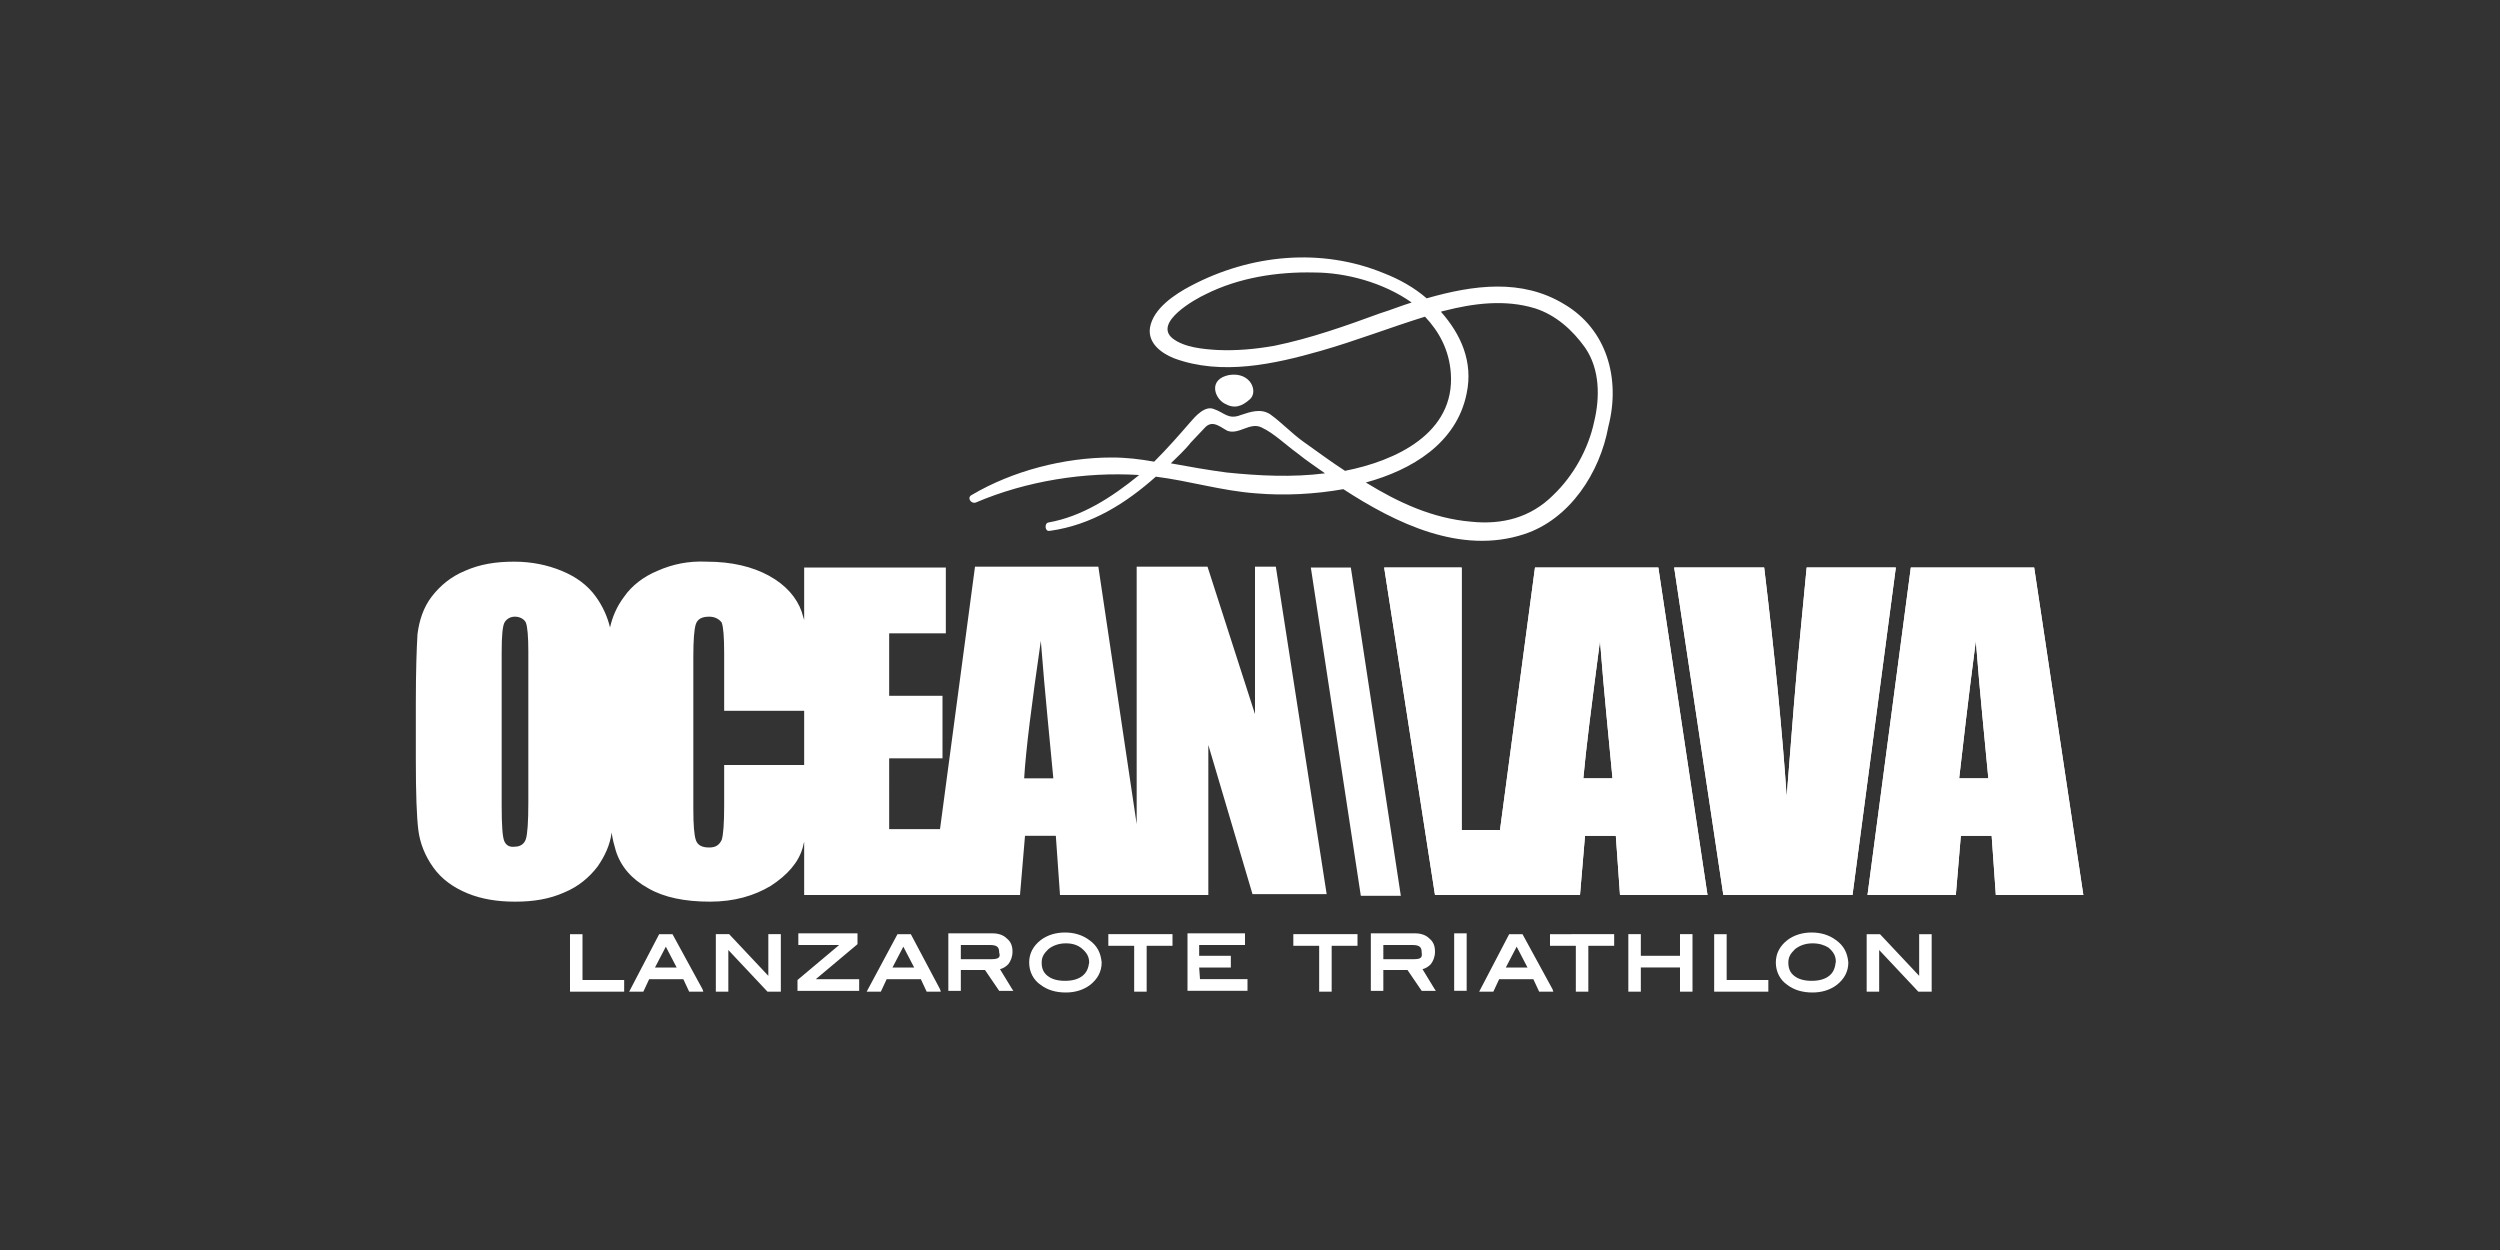 <?xml version="1.0" encoding="utf-8"?>
<!-- Generator: Adobe Illustrator 19.0.0, SVG Export Plug-In . SVG Version: 6.00 Build 0)  -->
<svg version="1.1" id="oceanlava" xmlns="http://www.w3.org/2000/svg" xmlns:xlink="http://www.w3.org/1999/xlink" x="0px" y="0px"
	 width="300px" height="150px" viewBox="0 0 300 150" style="enable-background:new 0 0 300 150;" xml:space="preserve">
<rect x="0" y="0" width="300" height="150" fill="#333333" stroke="none"/>
<style type="text/css">
	.st0{fill:#FFFFFF;}
	.st1{clip-path:url(#SVGID_2_);fill:#FFFFFF;}
</style>
<g id="XMLID_1_">
	<path id="XMLID_54_" class="st0" d="M146.9,48.4c1.2,0.7,2.1,0.4,3.1-0.5s0.1-3.3-2.5-2.9C145,45.5,145.7,47.7,146.9,48.4"/>
	<path class="st0" d="M69.9,112.1h-1.5v6.9h6.5v-1.4h-5V112.1z M80.7,112.1h-1.6l-3.6,6.9h1.7l0.7-1.5H82l0.7,1.5h1.7l-0.1-0.3
		L80.7,112.1z M78.6,116.1l1.3-2.5l1.3,2.5H78.6z M92.2,117.1l-4.7-5h-1.6v6.9h1.5v-5l4.7,5h1.6v-6.9h-1.5V117.1z M102.9,113.3v-1.3
		h-7.1v1.4h4.9l-5,4.2v1.3h7.4v-1.4h-5.2L102.9,113.3z M109.3,112.1h-1.6l-3.7,6.9h1.7l0.7-1.5h4.1l0.7,1.5h1.7l-0.1-0.3
		L109.3,112.1z M107.1,116.1l1.3-2.5l1.3,2.5H107.1z M120,116.3c0.4-0.1,0.7-0.3,1-0.6c0.3-0.4,0.5-0.9,0.5-1.5
		c0-0.7-0.2-1.2-0.7-1.6c-0.4-0.4-1-0.6-1.7-0.6h-5.3v6.9h1.5v-2.5h2.9l1.7,2.5h1.7l-0.2-0.3L120,116.3z M119,115.1h-3.7v-1.7h3.5
		c0.9,0,1.1,0.3,1.1,0.9C120.1,114.9,119.8,115.1,119,115.1 M130.7,112.8c-0.8-0.6-1.8-0.9-2.9-0.9c-1.1,0-2.1,0.3-2.9,0.9
		c-0.9,0.7-1.4,1.6-1.4,2.7c0,1.1,0.5,2.1,1.4,2.7c0.8,0.6,1.8,0.9,3,0.9l0,0c1.1,0,2.1-0.3,2.9-0.9c0.9-0.7,1.4-1.6,1.4-2.7
		C132.1,114.4,131.7,113.5,130.7,112.8 M129.9,117.1c-0.5,0.4-1.2,0.6-2.1,0.6s-1.6-0.2-2.1-0.6c-0.5-0.4-0.7-0.9-0.7-1.6
		c0-0.7,0.3-1.1,0.8-1.6c0.5-0.4,1.2-0.7,2.1-0.7c0.8,0,1.4,0.2,1.9,0.6c0.6,0.5,0.9,1,0.9,1.7C130.6,116.2,130.4,116.7,129.9,117.1
		 M133,113.5h3.1v5.5h1.5v-5.5h3.1v-1.4h-7.7L133,113.5L133,113.5z M143.9,116.1h3.8v-1.4h-3.8v-1.3h5.5V112h-6.9v6.9h7.2v-1.4h-5.7
		L143.9,116.1L143.9,116.1z M155.2,113.5h3.1v5.5h1.5v-5.5h3.1v-1.4h-7.7L155.2,113.5L155.2,113.5z M170.7,116.3
		c0.4-0.1,0.7-0.3,1-0.6c0.3-0.4,0.5-0.9,0.5-1.5c0-0.7-0.2-1.2-0.7-1.6c-0.4-0.4-1-0.6-1.7-0.6h-5.3v6.9h1.5v-2.5h2.9l1.7,2.5h1.7
		l-0.2-0.3L170.7,116.3z M169.7,115.1h-3.7v-1.7h3.5c0.9,0,1.1,0.3,1.1,0.9C170.7,114.9,170.5,115.1,169.7,115.1 M174.5,118.9h1.5
		v-6.9h-1.5V118.9z M182.7,112.1h-1.6l-3.6,6.9h1.7l0.7-1.5h4.1l0.7,1.5h1.7l-0.1-0.3L182.7,112.1z M180.7,116.1l1.3-2.5l1.3,2.5
		H180.7z M186,113.5h3.1v5.5h1.5v-5.5h3.1v-1.4H186V113.5z M201.6,114.7h-4.7v-2.6h-1.5v6.9h1.5v-2.9h4.7v2.9h1.5v-6.9h-1.5
		L201.6,114.7L201.6,114.7z M207.2,112.1h-1.5v6.9h6.5v-1.4h-5V112.1z M220.3,112.8c-0.8-0.6-1.8-0.9-2.9-0.9s-2.1,0.3-2.9,0.9
		c-0.9,0.7-1.4,1.6-1.4,2.7c0,1.1,0.5,2.1,1.4,2.7c0.8,0.6,1.8,0.9,3,0.9l0,0c1.1,0,2.1-0.3,2.9-0.9c0.9-0.7,1.4-1.6,1.4-2.7
		C221.7,114.4,221.3,113.5,220.3,112.8 M219.5,117.1c-0.5,0.4-1.2,0.6-2.1,0.6s-1.6-0.2-2.1-0.6c-0.5-0.4-0.7-0.9-0.7-1.6
		c0-0.7,0.3-1.1,0.8-1.6c0.5-0.4,1.2-0.7,2.1-0.7c0.8,0,1.4,0.2,1.9,0.5c0.6,0.5,0.9,1,0.9,1.7C220.2,116.2,220,116.7,219.5,117.1
		 M230.3,112.1v5l-4.7-5h-1.6v6.9h1.5v-5l4.7,5h1.6v-6.9H230.3z"/>
	<path class="st0" d="M187.7,36.5c-5.1-3.1-10.9-2.3-16.5-0.7c-1.5-1.3-3.3-2.3-5.1-3c-7.5-3.1-16-2.3-23.2,1.5
		c-1.9,1-4.5,2.7-4.9,5c-0.3,1.9,1.4,3.1,2.9,3.7c5.7,2.1,12,0.7,17.6-0.9c4.2-1.2,8.3-2.8,12.5-4.1c1.7,1.8,2.9,4,3.1,6.8
		c0.5,7.2-6.6,10.5-12.7,11.7c-1.7-1.1-3.3-2.3-5-3.5c-1.4-1-2.6-2.3-4-3.3c-1.1-0.7-2.3-0.3-3.5,0.1c-1.5,0.6-2-0.3-3.2-0.7
		c-1.1-0.5-2.3,0.9-2.9,1.6c-1.3,1.5-2.7,3.1-4.3,4.7c-1.7-0.3-3.3-0.5-5.1-0.5c-5.7,0-11.9,1.6-16.8,4.5c-0.6,0.3-0.1,1.1,0.5,0.9
		c6.1-2.6,13.1-3.7,19.6-3.3c-3.3,2.7-6.9,5-10.9,5.7c-0.5,0.1-0.4,1.1,0.1,1c0.1,0,0.1,0,0.1,0l0,0l0,0c5-0.7,9.1-3.3,12.7-6.5
		c4,0.5,7.9,1.7,12,2c3.5,0.3,7.1,0.1,10.5-0.5c6.3,4.1,14.1,7.9,21.7,5.4c5.5-1.8,9.1-7.4,10.1-12.9
		C194.5,45.4,192.8,39.5,187.7,36.5 M169.4,36.3c-1.3,0.4-2.5,0.9-3.8,1.3c-4.1,1.5-8.3,3-12.7,3.9c-2.3,0.4-4.5,0.6-6.8,0.5
		c-1.7-0.1-4-0.3-5.4-1.4c-2.3-1.9,2.7-4.7,4-5.3c4-2,8.6-2.7,13-2.6C161.5,32.7,166,33.9,169.4,36.3 M163.9,57.9
		c5.5-1.5,10.9-4.7,12.1-10.7c0.8-3.8-0.7-7.1-3.1-9.8c0.1,0,0.3-0.1,0.4-0.1c3.5-0.9,7.3-1.4,10.9-0.3c2.5,0.8,4.5,2.6,6,4.7
		c1.8,2.6,1.8,6,1.1,8.9c-0.7,3.3-2.5,6.5-4.9,8.8c-2.7,2.7-6.1,3.6-9.9,3.2C171.9,62.2,167.8,60.3,163.9,57.9 M147.3,51.7
		c1.4,0.5,2.7-1.1,4.1-0.4c1.5,0.7,2.9,2.1,4.3,3.1c1.1,0.9,2.2,1.6,3.3,2.4c-3.9,0.5-7.9,0.3-11.8-0.1c-2.3-0.3-4.5-0.7-6.7-1.1
		c0.8-0.8,1.7-1.6,2.4-2.5c0.6-0.6,1.2-1.3,1.8-1.9C145.6,50.4,146.5,51.3,147.3,51.7"/>
	<polygon id="XMLID_74_" class="st0" points="157.3,68.1 163.3,107.5 168.1,107.5 162.1,68.1 	"/>
	<g id="XMLID_12_">
		<g>
			<path id="XMLID_13_" class="st0" d="M192,76.9c0.5,6.5,1.1,12.1,1.5,16.5H190C190.3,90,191,84.5,192,76.9 M184.2,68.1L180,99.6
				h-4.6V68.1h-9.3l6.1,39.3h17.4l0.6-7.1h3.7l0.5,7.1h10.5l-5.9-39.3H184.2z M216.8,68.1l-0.7,7.3c-0.6,5.9-1.1,12.6-1.7,20.2
				c-0.5-7.5-1.4-16.7-2.7-27.5h-10.8l5.9,39.3h15.5l5.2-39.3H216.8z M237.1,76.9c0.5,6.5,1.1,12.1,1.5,16.5h-3.5
				C235.5,90,236.1,84.5,237.1,76.9 M229.3,68.1l-5.2,39.3h10.6l0.6-7.1h3.7l0.5,7.1H250l-5.9-39.3H229.3z"/>
		</g>
		<g>
			<defs>
				<path id="SVGID_1_" d="M192,76.9c0.5,6.5,1.1,12.1,1.5,16.5H190C190.3,90,191,84.5,192,76.9 M184.2,68.1L180,99.6h-4.6V68.1
					h-9.3l6.1,39.3h17.4l0.6-7.1h3.7l0.5,7.1h10.5l-5.9-39.3H184.2z M216.8,68.1l-0.7,7.3c-0.6,5.9-1.1,12.6-1.7,20.2
					c-0.5-7.5-1.4-16.7-2.7-27.5h-10.8l5.9,39.3h15.5l5.2-39.3H216.8z M237.1,76.9c0.5,6.5,1.1,12.1,1.5,16.5h-3.5
					C235.5,90,236.1,84.5,237.1,76.9 M229.3,68.1l-5.2,39.3h10.6l0.6-7.1h3.7l0.5,7.1H250l-5.9-39.3H229.3z"/>
			</defs>
			<clipPath id="SVGID_2_">
				<use xlink:href="#SVGID_1_"  style="overflow:visible;"/>
			</clipPath>
			<rect id="XMLID_73_" x="166.1" y="68.1" class="st1" width="83.9" height="39.3"/>
		</g>
	</g>
	<path id="XMLID_6_" class="st0" d="M124.9,76.9c0.5,6.5,1.1,12.1,1.5,16.5h-3.5C123.1,90,123.8,84.5,124.9,76.9 M60.5,100.9
		c-0.2-0.5-0.3-1.9-0.3-4.2V78.3c0-2,0.1-3.3,0.4-3.7c0.3-0.4,0.7-0.6,1.2-0.6c0.6,0,1.1,0.3,1.3,0.7c0.2,0.5,0.3,1.7,0.3,3.5v18.1
		c0,2.3-0.1,3.8-0.3,4.4c-0.2,0.6-0.7,0.9-1.3,0.9C61.1,101.7,60.7,101.4,60.5,100.9 M83.5,100.8c-0.2-0.6-0.3-1.8-0.3-3.7V78.8
		c0-2,0.1-3.3,0.3-3.9c0.2-0.6,0.7-0.9,1.6-0.9c0.7,0,1.2,0.3,1.5,0.7c0.2,0.5,0.3,1.7,0.3,3.7v6.9h9.6v6.5h-9.6v4.9
		c0,2.1-0.1,3.5-0.3,4.1c-0.3,0.6-0.7,0.9-1.5,0.9C84.2,101.7,83.7,101.4,83.5,100.8 M78.9,68.5c-1.7,0.7-3.1,1.8-4,3.1
		c-0.9,1.2-1.4,2.4-1.7,3.7c-0.3-1.3-0.9-2.6-1.7-3.7c-1-1.4-2.4-2.4-4.1-3.1s-3.6-1.1-5.7-1.1c-2.2,0-4.1,0.3-5.9,1.1
		c-1.7,0.7-3,1.8-4,3.1s-1.5,2.9-1.7,4.5c-0.1,1.6-0.2,4.4-0.2,8.3v6.7c0,4.1,0.1,6.9,0.3,8.5c0.2,1.6,0.8,3.1,1.8,4.5
		c1,1.4,2.4,2.4,4.1,3.1c1.7,0.7,3.6,1,5.7,1c2.2,0,4.1-0.3,5.9-1.1c1.7-0.7,3-1.8,4-3.1c0.9-1.3,1.5-2.6,1.7-4.1
		c0.1,0.8,0.3,1.5,0.5,2.2c0.6,1.9,1.9,3.4,3.9,4.5c1.9,1.1,4.4,1.6,7.4,1.6c2.9,0,5.3-0.7,7.3-1.9c2-1.3,3.3-2.8,3.8-4.5
		c0.1-0.3,0.1-0.5,0.2-0.8v6.4h25.9l0.6-7.1h3.7l0.5,7.1h17.8v-18l5.3,17.9h8.9l-6.1-39.3h-2.5v17.7l-5.7-17.7h-8.5v30.9l-4.6-30.9
		h-14.8l-4.2,31.5h-6.1V91h6.4v-7.5h-6.4V76h6.8v-7.9h-17v6.3c-0.1-0.3-0.2-0.7-0.3-1c-0.6-1.7-1.9-3.2-3.9-4.3s-4.5-1.7-7.5-1.7
		C82.6,67.3,80.7,67.7,78.9,68.5"/>
</g>
</svg>
